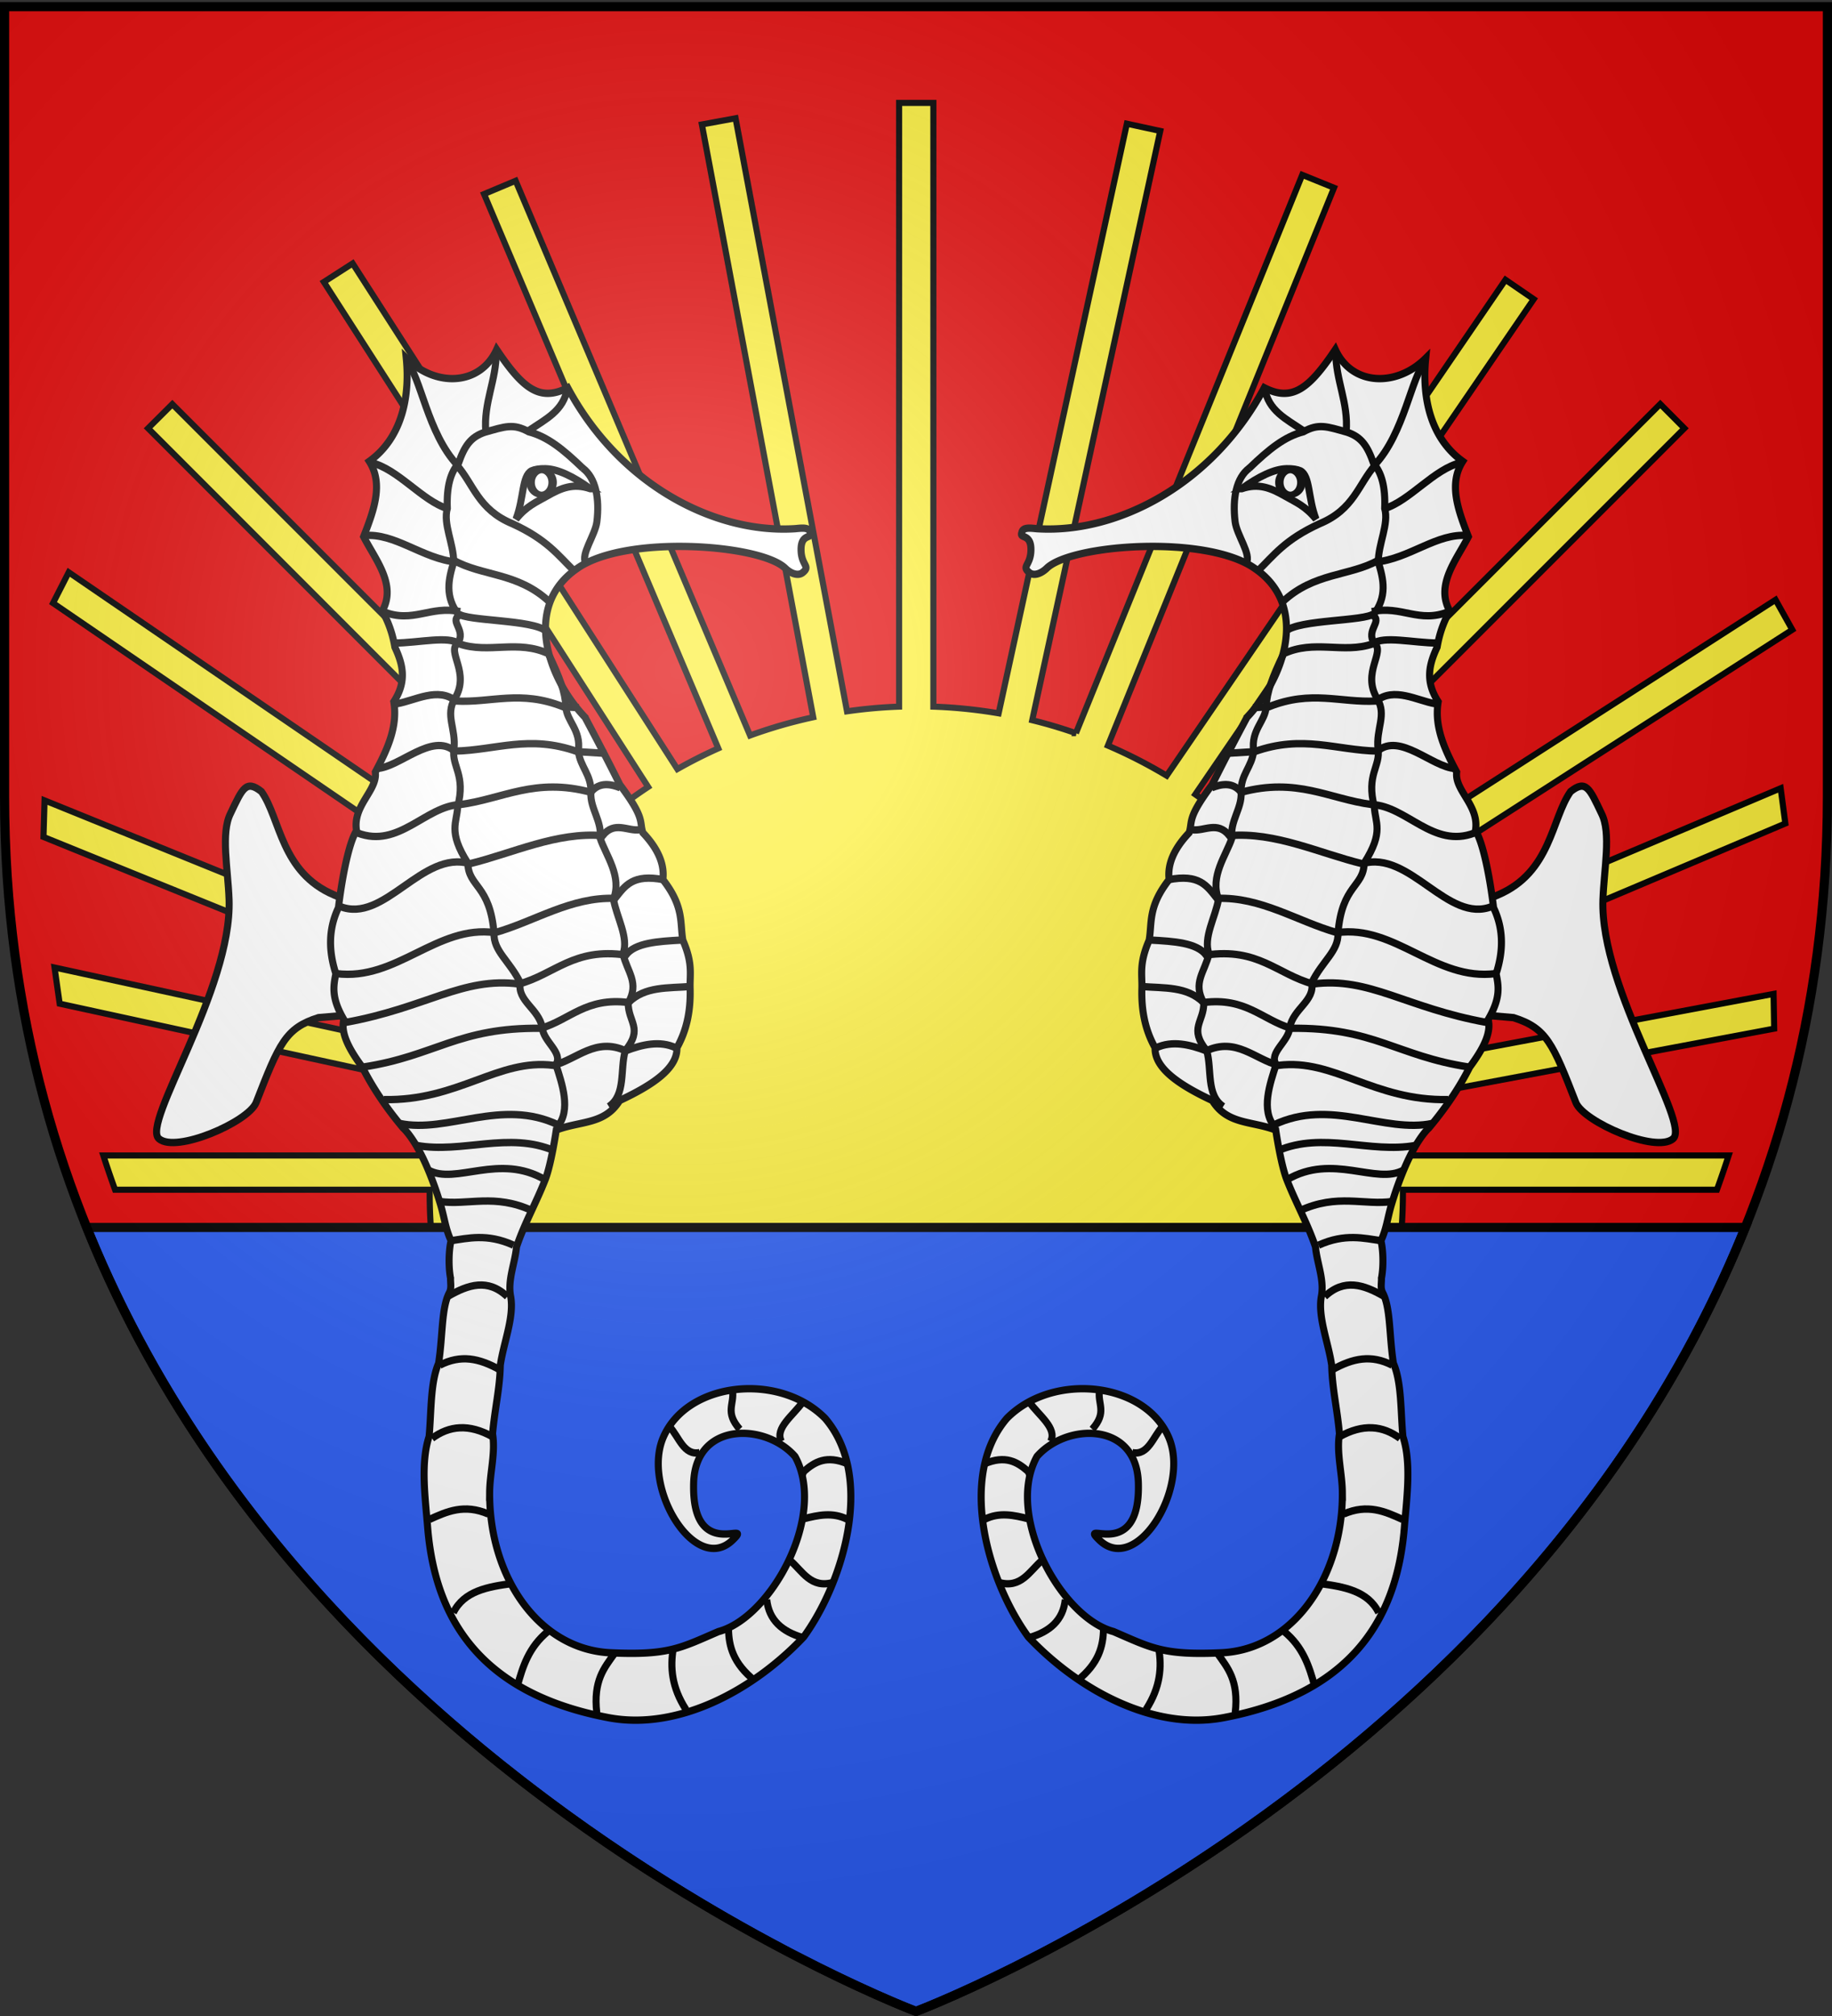 <svg xmlns="http://www.w3.org/2000/svg" xmlns:xlink="http://www.w3.org/1999/xlink" width="600" height="660" version="1.0"><rect width="100%" height="100%" fill="#333333" stroke="none"/><desc>Flag of Canton of Valais (Wallis)</desc><defs><radialGradient xlink:href="#a" id="b" cx="221.445" cy="226.331" r="300" fx="221.445" fy="226.331" gradientTransform="matrix(1.353 0 0 1.349 -77.63 -85.747)" gradientUnits="userSpaceOnUse"/><linearGradient id="a"><stop offset="0" style="stop-color:white;stop-opacity:.314"/><stop offset=".19" style="stop-color:white;stop-opacity:.251"/><stop offset=".6" style="stop-color:#6b6b6b;stop-opacity:.125"/><stop offset="1" style="stop-color:black;stop-opacity:.125"/></linearGradient></defs><g style="display:inline"><path d="M300 658.5s298.5-112.32 298.5-397.772V2.176H1.5v258.552C1.5 546.18 300 658.5 300 658.5" style="fill:#e20909;fill-opacity:1;fill-rule:evenodd;stroke:none;stroke-width:1px;stroke-linecap:butt;stroke-linejoin:miter;stroke-opacity:1"/><path d="M294.469 33.688v197.656c-5.77.2-11.464.733-17.063 1.531l-36.5-194.156-11.031 2.031 36.469 194.063a158 158 0 0 0-20.688 5.968L168.875 59.188l-10.344 4.343L235.25 245a159 159 0 0 0-13.406 6.781L115.5 86.25l-9.437 6.063L212.28 257.625a160 160 0 0 0-17.312 13.219L56.438 132.313l-7.938 7.906 138.313 138.344a160 160 0 0 0-11.657 13.156L22.506 187.364l-5.138 10.072L168.5 300.72a159 159 0 0 0-11.25 19.187L14.59 262.03l-.35 11.974 138.385 56.122a159 159 0 0 0-5.25 14.781L17.858 316.744l1.687 11.843L144.53 355.78a159 159 0 0 0-3.375 22.5H33.844a367 367 0 0 0 3.843 11.219H140.72c-.003.374 0 .75 0 1.125 0 5.853.321 11.622.937 17.313L39.72 427.125A383 383 0 0 0 45 437.5l98.219-18.469a158 158 0 0 0 5.844 22.594l-80.844 34.188c2.174 3.176 4.354 6.32 6.594 9.406l78.218-33.094a159 159 0 0 0 7.188 14.938l-66.281 42.593a455 455 0 0 0 7.406 8.594l64.625-41.531a160 160 0 0 0 14.344 19L129.03 547a508 508 0 0 0 8.188 7.656L188 503.875a161 161 0 0 0 14.531 12.75l-40.562 59.344c2.95 2.385 5.91 4.725 8.844 7l40.843-59.75a159 159 0 0 0 21.031 11.843l-29.03 71.563c3.237 2.165 6.44 4.26 9.593 6.281l29.781-73.468a158 158 0 0 0 16.313 5.28l-18.469 84.907a584 584 0 0 0 10.25 5.656l19.156-88.093a159.7 159.7 0 0 0 24.188 2.687V656.25c3.471 1.45 5.531 2.25 5.531 2.25s2.115-.818 5.688-2.312V549.875c6.63-.23 13.16-.858 19.562-1.875l17.063 90.781a578 578 0 0 0 10.343-5.562l-16.437-87.344a158 158 0 0 0 23.187-7.312l30.563 72.28a593 593 0 0 0 9.5-6.312l-29.813-70.5a159 159 0 0 0 14.906-8.281L423.938 587a562 562 0 0 0 8.907-6.906l-38.969-60.625a160.5 160.5 0 0 0 18.313-15.563l50.687 50.688a508 508 0 0 0 8.188-7.657l-51.22-51.218a160 160 0 0 0 11.782-15.125l62.469 42.719a461 461 0 0 0 7.531-8.47l-63.969-43.718a159 159 0 0 0 10.375-21.156l79.344 32.187a414 414 0 0 0 6.531-9.469l-82.062-33.28a158 158 0 0 0 4.187-15.844l95.282 20.718q2.814-5.058 5.5-10.25L457.969 412.5c.984-7.156 1.5-14.45 1.5-21.875 0-.375-.029-.75-.031-1.125h102.875a367 367 0 0 0 3.843-11.219H459c-.471-6.139-1.32-12.2-2.469-18.125l124.529-23.394-.2-11.376L454 349.22A158 158 0 0 0 446.656 328l138.066-58.404-1.535-11.528-141.312 59.745a159 159 0 0 0-7.781-13.407l152.9-98.235-5.483-9.808-153.792 98.825a160 160 0 0 0-14.375-16.657L551.656 140.22l-7.906-7.938-138.562 138.563a160 160 0 0 0-13.72-10.781L502.313 97.938l-9.25-6.344-110.968 162.344a159 159 0 0 0-19.25-9.844l74.062-182.625L426.5 57.25l-74.125 182.781a158 158 0 0 0-14.312-4.25L380 42.875 369.063 40.5l-42 193.031a160 160 0 0 0-21.375-2.187V33.688z" style="fill:#fcef3c;fill-opacity:1;fill-rule:evenodd;stroke:#000;stroke-width:2;stroke-linecap:butt;stroke-linejoin:miter;stroke-miterlimit:4;stroke-dasharray:none;stroke-opacity:1;display:inline"/><path d="M28.406 401.844C101.793 583.916 300 658.5 300 658.5s198.207-74.584 271.594-256.656z" style="fill:#2b5df2;fill-opacity:1;fill-rule:evenodd;stroke:#000;stroke-width:3;stroke-linecap:butt;stroke-linejoin:miter;stroke-miterlimit:4;stroke-dasharray:none;stroke-opacity:1;display:inline"/></g><g style="display:inline"><g style="stroke:#000;stroke-width:4.164;stroke-miterlimit:4;stroke-dasharray:none;stroke-opacity:1;display:inline"><path d="M1174.387 368.539c10.603-1.736.966 2.224 10.881-1.702 31.688-12.547 32.068-43.047 43.553-58.315 9.165-6.834 11.219-1.711 18.145 12.561 5.784 11.178 1.214 31.426.425 48.937-2.293 50.924 50.971 127.454 40.23 136-10.235 8.252-52.573-9.945-57.226-20.936-13.345-33.705-16.943-42.486-36.467-48.584l-15.354-1.396 2.792-1.395" style="fill:#fff;fill-rule:evenodd;stroke:#000;stroke-width:4.164;stroke-linecap:butt;stroke-linejoin:miter;stroke-miterlimit:4;stroke-dasharray:none;stroke-opacity:1" transform="matrix(.554 -.005 .005 .577 -167.928 87.267)"/><path d="M1114.535 583.677c1.71-8.41.769-18.363-.144-21.248 3.354-6.651 4.014-12.922 6.472-20.597 2.603-8.093 5.652-15.804 8.58-22.063 7.445-15.914 13.888-21.106 13.888-21.106 10.337-11.566 18.352-23.013 24.446-34.321 7.598-9.684 13.183-19.1 11.153-26.902 7.678-12.346 6.332-18.934 4.957-25.96 4.405-12.705 4.754-25.195-1.184-37.464-2.113-17.91-5.914-37.1-10.318-43.84 2.577-14.25-12.296-22.848-10.787-33.286-7.252-13.285-13.119-26.208-10.565-40.001-8.003-12.059-4.934-21.707-.349-31.001 1.3-7.079 3.738-13.903 7.624-20.457-8.5-14.908 4.327-29 11.416-42.052-6.352-15.925-11.355-30.305-2.964-42.743-17.952-12.648-24.044-34.588-21.332-58.72-17.41 16.404-43.803 15.38-53.39-5.36-15.296 21.402-25.399 29.797-42.21 21.308-31.461 55.106-87.902 81.986-134.793 78.813-3.267-.222-8.672-1.38-9.265 2.074-1.581 3.81 5.534.232 5.288 9.991-.218 8.837-5.839 8.965-1.133 12.743 2.935 2.355 7.431.375 10.364-2.323 14.717-13.545 94.957-18.422 123.15 1.258 7.357 4.96 12.222 10.958 15.07 17.523 4.425 10.2 3.983 21.772.459 32.964-3.968 12.602-11.843 24.72-21.076 33.854a1804 1804 0 0 0-10.322 18.442 1327 1327 0 0 0-10.634 19.645c-15.153 19.044-11.545 20.322-13.793 27.055-9.428 9.355-13.072 18.17-12.082 26.49-12.798 15.42-10.22 24.33-12.13 34.33-6.117 13.225-4.243 19.047-4.531 27.193-.533 13.16 1.975 24.2 7.494 33.83-.541 11.675 14.29 21.356 33.584 30.228 8.74 13.814 22.871 11.641 37.322 17.04 0 0 .72 5.09 1.9 11.252 1.113 5.822 2.638 12.6 4.352 16.937 2.514 6.362 5.505 12.567 8.421 18.787 3.027 6.454 5.974 12.925 8.226 19.605.818 9.245 5.135 18.663 3.236 27.911-2.396 11.67 3.857 26.165 5.726 39.22.135 13.166 3.136 25.16 4.235 38.979-1.93 10.89 1.43 22.143 1.425 33.19a114 114 0 0 1-.767 13.168c-1.68 14.366-6.07 27.79-12.667 39.289-5.792 10.098-13.286 18.712-22.139 25.177-10.533 7.692-22.992 12.34-36.8 12.825-34.319 1.206-41.107-3.066-63.616-12.603-21.884-5.785-44.537-36.47-49.27-65.662-1.988-12.263-.814-24.262 4.908-34.042 2.648-2.867 5.846-5.314 9.37-7.28 7.56-4.22 16.619-6.23 24.962-5.445 13.477 1.27 25.086 9.835 25.482 28.174 1 46.359-36.58 19.698-23.405 32.215 21.78 20.69 54.227-29.145 41.562-57.917-6.894-15.66-23.526-25.014-41.886-27.383-13.02-1.68-26.909.153-38.81 5.741-5.479 2.572-10.535 5.94-14.893 10.126-6.48 7.157-10.696 15.599-13.084 24.75-8.554 32.784 6.347 74.682 24.663 99.316 29.782 30.842 74.008 53.905 114.98 46.83 49.637-8.572 77.86-29.533 93.037-56.265 8.756-15.422 13.17-32.766 14.847-50.76 1.585-17 4.6-36.573-.389-51.56-1.265-14.586-.429-30.7-5.233-41.604-2.41-15.642-1.312-31.451-5.988-40.106-1.446-2.676-.552-5.742-.65-8.202z" style="fill:#fff;fill-rule:evenodd;stroke:#000;stroke-width:4.164;stroke-linecap:butt;stroke-linejoin:miter;stroke-miterlimit:4;stroke-dasharray:none;stroke-opacity:1" transform="matrix(.554 -.005 .005 .577 -167.928 87.267)"/><path d="M1040.457 123.497c11.906-10.834 21.13-17.798 32.262-20.484 9.06-4.694 13.764-2.907 25.985.535 8.238 2.774 11.823 7.778 15.392 17.958 4.624 5.062 6.916 13.27 6.285 25.42 2.554 8.84-3.987 20.072-4.059 30.465 3.017 9.616 5.377 19.727-3.426 30.2 5.662 3.49-4.423 8.433.625 15.768 6.794 4.928-7.693 16.547 1.438 31.422 5.818 9.466-.974 17.006.26 28.687 1.482 9.736-7.282 14.446-2.466 32.58.212 9.137 5.864 14.011-6.307 32.013-.452 13.708-13.221 12.04-15.843 39.61.275 10.25-9.318 15.575-15.802 28.023 1.882 10.347-11.037 14.516-13.228 25.343-.557 7.858-12.704 14.067-8.22 20.858-3.631 10.537-9.522 25.925-1.11 35.358m-30.402-11.813c-10.11-6.652-6.36-21.127-9.427-31.737-10.683-12.86-1.506-16.26-1.49-27.144-6.691-11.543.697-17.439 3.351-27.862-3.602-9.01 4.087-20.955 5.895-30.976-5.155-12.845 4.798-24.895 8.212-34.544-1.153-9.578 6.05-16.641 5.678-25.587-.43-10.323 6.568-14.589 7.622-23.75-1.6-11.954 7.164-16.841 7.617-24.98.492-8.44 3.77-16.596 10.239-29.297M948.421 781.218c-.236 9.728-2.893 19.455-15.713 29.182m-6.735-46.018c-1.387 11.686-9.371 18.094-21.325 21.326m7.856-43.773c-7.493 5.968-12.459 16.149-25.815 12.346m17.959-35.917c-8.605-2.206-17.21-4.026-25.815 0m0-31.427c12.522-5.032 19.556-.916 25.815 4.49l1.122 2.245m0-41.529c5.362 7.483 16.517 14.965 12.346 22.448m29.183-28.717c-1.381 7.828 4.641 12.217-4.49 21.983m41.529-1.123c-5.6 5.636-8.583 16.508-17.959 14.591m14.591 111.117c1.753 10.724.909 21.967-7.856 34.794m42.65-31.427c5.86 8.109 12.43 15.33 10.102 33.672m29.182-46.018c11.413 9.119 14.836 20.235 17.958 31.427m3.368-58.364c14.515 1.965 28.583 4.49 34.794 16.836m-20.203-56.12c14.358-5.778 24.565-1.179 34.794 3.367m-37.039-47.14c14.233-7.54 25.912-6.138 35.917 1.122m-39.613-39.284c12.346-6.47 23.105-8.448 35.452-2.244m-39.581-39.274c11.598-10.389 23.164-6.52 34.762-.01m-38.161-29.182c15.688-6.701 27.202-3.603 36.846-2.245m-47.877-17.357c22.493-9.824 38.166-2.619 54.94-4.819m-62.332-12.81c27.303-15.24 52.93 3.546 69.109-4.956m-74.392-11.552c26.873-10.96 54.67 2.118 81.543-2.374" style="fill:none;fill-rule:evenodd;stroke:#000;stroke-width:4.164;stroke-linecap:butt;stroke-linejoin:miter;stroke-miterlimit:4;stroke-dasharray:none;stroke-opacity:1" transform="matrix(.554 -.005 .005 .577 -167.928 87.267)"/><path d="M1112.29 205.431c17.65-3.51 27.73 7.081 45.429.397m-43.184-28.456c20.316-1.726 36.665-16.467 54.997-14.592m-49.385-15.713c15.157-4.255 29.593-22.362 45.69-25.747m-51.302 1.054c17.955-17.846 22.282-50.428 30.838-58.897m-47.345 39.68c1.548-16.482-5.969-28.885-5.805-45.485m-19.497 44.78c-10.15-6.797-20.603-11.472-22.689-24.316M1040.593 123.36c-7.85 5.518-10.23 17.176-8.696 30.325.896 7.677 9.58 18.669 6.383 23.63M1044.947 181.861c9.677-8.86 16.236-17.722 36.892-26.583 20.42-7.895 23.09-22.254 33.16-32.972M1051.681 496.13c33.697-15.142 65.222 5.553 93.816-.056m-163.076-44.238c9.661-4.295 20.116-1.674 29.777 1.904 17.699-7.654 28.62 5.025 42.567 8.625 32.926-3.71 55.948 20.752 100.176 20.297m-181.034-65.756c13.79 1.178 27.144.052 36.84 9.417 25.032-2.809 34.458 9.988 51.587 15.083 49.151-.178 62.251 16.288 104.996 22.896m-187.482-73.676c13.679.85 27.297 1.746 32.706 8.798 30.766-4.096 42.031 11.307 63.047 16.96 33.535-3.845 54.5 13.966 102.431 22.704m-187.481-82.599c18.483-3.254 22.767 3.604 28.67 10.832 26.06-.695 47.2 13.37 70.8 20.053 34.484-4.31 57.901 28.089 93.55 24.048m-178.702-83.185c7.078 1.18 14.95-5.133 22.028 3.552 27.207-1.96 53.2 10.478 78.385 16.61 28.282-7.77 50.2 34.827 76.597 24.87M1016.75 304.53c4.98-1.862 12.34-3.599 17.32 2.732 33.102-8.288 51.976 4.204 77.266 7.636 20.457.99 36.015 25.379 60.384 16.649m-146.456-46.427 16.948-.86c28.677-9.522 48.089-.373 72.676.329 13.35-10.66 32.393 9.534 45.744 10.248m-119.053-35.532 9.235-.397c25.482-9.512 42.365-1.825 63.545-2.733 10.534-8.108 24.243-.023 34.777 1.815m-89.6-28.99c18.548-8.311 35.592.373 53.18-5.317 6.154-4.69 23.797-.307 38.2-.09m-91.447-24.103c18.785-16.682 39.97-14.203 56.788-23.117m-54.94 39.72c7.75-6.647 47.235-5.19 52.095-9.54" style="fill:none;fill-rule:evenodd;stroke:#000;stroke-width:4.164;stroke-linecap:butt;stroke-linejoin:miter;stroke-miterlimit:4;stroke-dasharray:none;stroke-opacity:1" transform="matrix(.554 -.005 .005 .577 -167.928 87.267)"/><path d="M1035.968 135.001c10-3.185 17.19-.28 25.594 4.438 6.187 3.473 11.99 5.706 18.179 13.24-4.697-12.028-3.17-24.513-8.98-27.499-1.751-.775-4.616-1.302-8.13-1.256-7.44.098-16.39 4.167-26.664 11.077z" style="fill:none;fill-rule:evenodd;stroke:#000;stroke-width:4.164;stroke-linecap:butt;stroke-linejoin:miter;stroke-miterlimit:4;stroke-dasharray:none;stroke-opacity:1" transform="matrix(.554 -.005 .005 .577 -167.928 87.267)"/><path d="M1073.016 133.81a6.35 9.524 0 1 1-12.699 0 6.35 9.524 0 1 1 12.699 0z" style="fill:#fff;fill-opacity:1;stroke:#000;stroke-width:4.844;stroke-miterlimit:4;stroke-dasharray:none;stroke-opacity:1" transform="matrix(.566 -.006 .004 .417 -181.664 108.547)"/></g><g style="stroke:#000;stroke-width:4.164;stroke-miterlimit:4;stroke-dasharray:none;stroke-opacity:1;display:inline"><path d="M1174.387 368.539c10.603-1.736.966 2.224 10.881-1.702 31.688-12.547 32.068-43.047 43.553-58.315 9.165-6.834 11.219-1.711 18.145 12.561 5.784 11.178 1.214 31.426.425 48.937-2.293 50.924 50.971 127.454 40.23 136-10.235 8.252-52.573-9.945-57.226-20.936-13.345-33.705-16.943-42.486-36.467-48.584l-15.354-1.396 2.792-1.395" style="fill:#fff;fill-rule:evenodd;stroke:#000;stroke-width:4.164;stroke-linecap:butt;stroke-linejoin:miter;stroke-miterlimit:4;stroke-dasharray:none;stroke-opacity:1" transform="matrix(-.554 -.005 -.005 .577 767.928 87.267)"/><path d="M1114.535 583.677c1.71-8.41.769-18.363-.144-21.248 3.354-6.651 4.014-12.922 6.472-20.597 2.603-8.093 5.652-15.804 8.58-22.063 7.445-15.914 13.888-21.106 13.888-21.106 10.337-11.566 18.352-23.013 24.446-34.321 7.598-9.684 13.183-19.1 11.153-26.902 7.678-12.346 6.332-18.934 4.957-25.96 4.405-12.705 4.754-25.195-1.184-37.464-2.113-17.91-5.914-37.1-10.318-43.84 2.577-14.25-12.296-22.848-10.787-33.286-7.252-13.285-13.119-26.208-10.565-40.001-8.003-12.059-4.934-21.707-.349-31.001 1.3-7.079 3.738-13.903 7.624-20.457-8.5-14.908 4.327-29 11.416-42.052-6.352-15.925-11.355-30.305-2.964-42.743-17.952-12.648-24.044-34.588-21.332-58.72-17.41 16.404-43.803 15.38-53.39-5.36-15.296 21.402-25.399 29.797-42.21 21.308-31.461 55.106-87.902 81.986-134.793 78.813-3.267-.222-8.672-1.38-9.265 2.074-1.581 3.81 5.534.232 5.288 9.991-.218 8.837-5.839 8.965-1.133 12.743 2.935 2.355 7.431.375 10.364-2.323 14.717-13.545 94.957-18.422 123.15 1.258 7.357 4.96 12.222 10.958 15.07 17.523 4.425 10.2 3.983 21.772.459 32.964-3.968 12.602-11.843 24.72-21.076 33.854a1804 1804 0 0 0-10.322 18.442 1327 1327 0 0 0-10.634 19.645c-15.153 19.044-11.545 20.322-13.793 27.055-9.428 9.355-13.072 18.17-12.082 26.49-12.798 15.42-10.22 24.33-12.13 34.33-6.117 13.225-4.243 19.047-4.531 27.193-.533 13.16 1.975 24.2 7.494 33.83-.541 11.675 14.29 21.356 33.584 30.228 8.74 13.814 22.871 11.641 37.322 17.04 0 0 .72 5.09 1.9 11.252 1.113 5.822 2.638 12.6 4.352 16.937 2.514 6.362 5.505 12.567 8.421 18.787 3.027 6.454 5.974 12.925 8.226 19.605.818 9.245 5.135 18.663 3.236 27.911-2.396 11.67 3.857 26.165 5.726 39.22.135 13.166 3.136 25.16 4.235 38.979-1.93 10.89 1.43 22.143 1.425 33.19a114 114 0 0 1-.767 13.168c-1.68 14.366-6.07 27.79-12.667 39.289-5.792 10.098-13.286 18.712-22.139 25.177-10.533 7.692-22.992 12.34-36.8 12.825-34.319 1.206-41.107-3.066-63.616-12.603-21.884-5.785-44.537-36.47-49.27-65.662-1.988-12.263-.814-24.262 4.908-34.042 2.648-2.867 5.846-5.314 9.37-7.28 7.56-4.22 16.619-6.23 24.962-5.445 13.477 1.27 25.086 9.835 25.482 28.174 1 46.359-36.58 19.698-23.405 32.215 21.78 20.69 54.227-29.145 41.562-57.917-6.894-15.66-23.526-25.014-41.886-27.383-13.02-1.68-26.909.153-38.81 5.741-5.479 2.572-10.535 5.94-14.893 10.126-6.48 7.157-10.696 15.599-13.084 24.75-8.554 32.784 6.347 74.682 24.663 99.316 29.782 30.842 74.008 53.905 114.98 46.83 49.637-8.572 77.86-29.533 93.037-56.265 8.756-15.422 13.17-32.766 14.847-50.76 1.585-17 4.6-36.573-.389-51.56-1.265-14.586-.429-30.7-5.233-41.604-2.41-15.642-1.312-31.451-5.988-40.106-1.446-2.676-.552-5.742-.65-8.202z" style="fill:#fff;fill-rule:evenodd;stroke:#000;stroke-width:4.164;stroke-linecap:butt;stroke-linejoin:miter;stroke-miterlimit:4;stroke-dasharray:none;stroke-opacity:1" transform="matrix(-.554 -.005 -.005 .577 767.928 87.267)"/><path d="M1040.457 123.497c11.906-10.834 21.13-17.798 32.262-20.484 9.06-4.694 13.764-2.907 25.985.535 8.238 2.774 11.823 7.778 15.392 17.958 4.624 5.062 6.916 13.27 6.285 25.42 2.554 8.84-3.987 20.072-4.059 30.465 3.017 9.616 5.377 19.727-3.426 30.2 5.662 3.49-4.423 8.433.625 15.768 6.794 4.928-7.693 16.547 1.438 31.422 5.818 9.466-.974 17.006.26 28.687 1.482 9.736-7.282 14.446-2.466 32.58.212 9.137 5.864 14.011-6.307 32.013-.452 13.708-13.221 12.04-15.843 39.61.275 10.25-9.318 15.575-15.802 28.023 1.882 10.347-11.037 14.516-13.228 25.343-.557 7.858-12.704 14.067-8.22 20.858-3.631 10.537-9.522 25.925-1.11 35.358m-30.402-11.813c-10.11-6.652-6.36-21.127-9.427-31.737-10.683-12.86-1.506-16.26-1.49-27.144-6.691-11.543.697-17.439 3.351-27.862-3.602-9.01 4.087-20.955 5.895-30.976-5.155-12.845 4.798-24.895 8.212-34.544-1.153-9.578 6.05-16.641 5.678-25.587-.43-10.323 6.568-14.589 7.622-23.75-1.6-11.954 7.164-16.841 7.617-24.98.492-8.44 3.77-16.596 10.239-29.297M948.421 781.218c-.236 9.728-2.893 19.455-15.713 29.182m-6.735-46.018c-1.387 11.686-9.371 18.094-21.325 21.326m7.856-43.773c-7.493 5.968-12.459 16.149-25.815 12.346m17.959-35.917c-8.605-2.206-17.21-4.026-25.815 0m0-31.427c12.522-5.032 19.556-.916 25.815 4.49l1.122 2.245m0-41.529c5.362 7.483 16.517 14.965 12.346 22.448m29.183-28.717c-1.381 7.828 4.641 12.217-4.49 21.983m41.529-1.123c-5.6 5.636-8.583 16.508-17.959 14.591m14.591 111.117c1.753 10.724.909 21.967-7.856 34.794m42.65-31.427c5.86 8.109 12.43 15.33 10.102 33.672m29.182-46.018c11.413 9.119 14.836 20.235 17.958 31.427m3.368-58.364c14.515 1.965 28.583 4.49 34.794 16.836m-20.203-56.12c14.358-5.778 24.565-1.179 34.794 3.367m-37.039-47.14c14.233-7.54 25.912-6.138 35.917 1.122m-39.613-39.284c12.346-6.47 23.105-8.448 35.452-2.244m-39.581-39.274c11.598-10.389 23.164-6.52 34.762-.01m-38.161-29.182c15.688-6.701 27.202-3.603 36.846-2.245m-47.877-17.357c22.493-9.824 38.166-2.619 54.94-4.819m-62.332-12.81c27.303-15.24 52.93 3.546 69.109-4.956m-74.392-11.552c26.873-10.96 54.67 2.118 81.543-2.374" style="fill:none;fill-rule:evenodd;stroke:#000;stroke-width:4.164;stroke-linecap:butt;stroke-linejoin:miter;stroke-miterlimit:4;stroke-dasharray:none;stroke-opacity:1" transform="matrix(-.554 -.005 -.005 .577 767.928 87.267)"/><path d="M1112.29 205.431c17.65-3.51 27.73 7.081 45.429.397m-43.184-28.456c20.316-1.726 36.665-16.467 54.997-14.592m-49.385-15.713c15.157-4.255 29.593-22.362 45.69-25.747m-51.302 1.054c17.955-17.846 22.282-50.428 30.838-58.897m-47.345 39.68c1.548-16.482-5.969-28.885-5.805-45.485m-19.497 44.78c-10.15-6.797-20.603-11.472-22.689-24.316M1040.593 123.36c-7.85 5.518-10.23 17.176-8.696 30.325.896 7.677 9.58 18.669 6.383 23.63M1044.947 181.861c9.677-8.86 16.236-17.722 36.892-26.583 20.42-7.895 23.09-22.254 33.16-32.972M1051.681 496.13c33.697-15.142 65.222 5.553 93.816-.056m-163.076-44.238c9.661-4.295 20.116-1.674 29.777 1.904 17.699-7.654 28.62 5.025 42.567 8.625 32.926-3.71 55.948 20.752 100.176 20.297m-181.034-65.756c13.79 1.178 27.144.052 36.84 9.417 25.032-2.809 34.458 9.988 51.587 15.083 49.151-.178 62.251 16.288 104.996 22.896m-187.482-73.676c13.679.85 27.297 1.746 32.706 8.798 30.766-4.096 42.031 11.307 63.047 16.96 33.535-3.845 54.5 13.966 102.431 22.704m-187.481-82.599c18.483-3.254 22.767 3.604 28.67 10.832 26.06-.695 47.2 13.37 70.8 20.053 34.484-4.31 57.901 28.089 93.55 24.048m-178.702-83.185c7.078 1.18 14.95-5.133 22.028 3.552 27.207-1.96 53.2 10.478 78.385 16.61 28.282-7.77 50.2 34.827 76.597 24.87M1016.75 304.53c4.98-1.862 12.34-3.599 17.32 2.732 33.102-8.288 51.976 4.204 77.266 7.636 20.457.99 36.015 25.379 60.384 16.649m-146.456-46.427 16.948-.86c28.677-9.522 48.089-.373 72.676.329 13.35-10.66 32.393 9.534 45.744 10.248m-119.053-35.532 9.235-.397c25.482-9.512 42.365-1.825 63.545-2.733 10.534-8.108 24.243-.023 34.777 1.815m-89.6-28.99c18.548-8.311 35.592.373 53.18-5.317 6.154-4.69 23.797-.307 38.2-.09m-91.447-24.103c18.785-16.682 39.97-14.203 56.788-23.117m-54.94 39.72c7.75-6.647 47.235-5.19 52.095-9.54" style="fill:none;fill-rule:evenodd;stroke:#000;stroke-width:4.164;stroke-linecap:butt;stroke-linejoin:miter;stroke-miterlimit:4;stroke-dasharray:none;stroke-opacity:1" transform="matrix(-.554 -.005 -.005 .577 767.928 87.267)"/><path d="M1035.968 135.001c10-3.185 17.19-.28 25.594 4.438 6.187 3.473 11.99 5.706 18.179 13.24-4.697-12.028-3.17-24.513-8.98-27.499-1.751-.775-4.616-1.302-8.13-1.256-7.44.098-16.39 4.167-26.664 11.077z" style="fill:none;fill-rule:evenodd;stroke:#000;stroke-width:4.164;stroke-linecap:butt;stroke-linejoin:miter;stroke-miterlimit:4;stroke-dasharray:none;stroke-opacity:1" transform="matrix(-.554 -.005 -.005 .577 767.928 87.267)"/><path d="M1073.016 133.81a6.35 9.524 0 1 1-12.699 0 6.35 9.524 0 1 1 12.699 0z" style="fill:#fff;fill-opacity:1;stroke:#000;stroke-width:4.844;stroke-miterlimit:4;stroke-dasharray:none;stroke-opacity:1" transform="matrix(-.566 -.006 -.004 .417 781.664 108.547)"/></g></g><path d="M300 658.5s298.5-112.32 298.5-397.772V2.176H1.5v258.552C1.5 546.18 300 658.5 300 658.5" style="opacity:1;fill:url(#b);fill-opacity:1;fill-rule:evenodd;stroke:none;stroke-width:1px;stroke-linecap:butt;stroke-linejoin:miter;stroke-opacity:1"/><path d="M300 658.5S1.5 546.18 1.5 260.728V2.176h597v258.552C598.5 546.18 300 658.5 300 658.5z" style="opacity:1;fill:none;fill-opacity:1;fill-rule:evenodd;stroke:#000;stroke-width:3;stroke-linecap:butt;stroke-linejoin:miter;stroke-miterlimit:4;stroke-dasharray:none;stroke-opacity:1"/></svg>